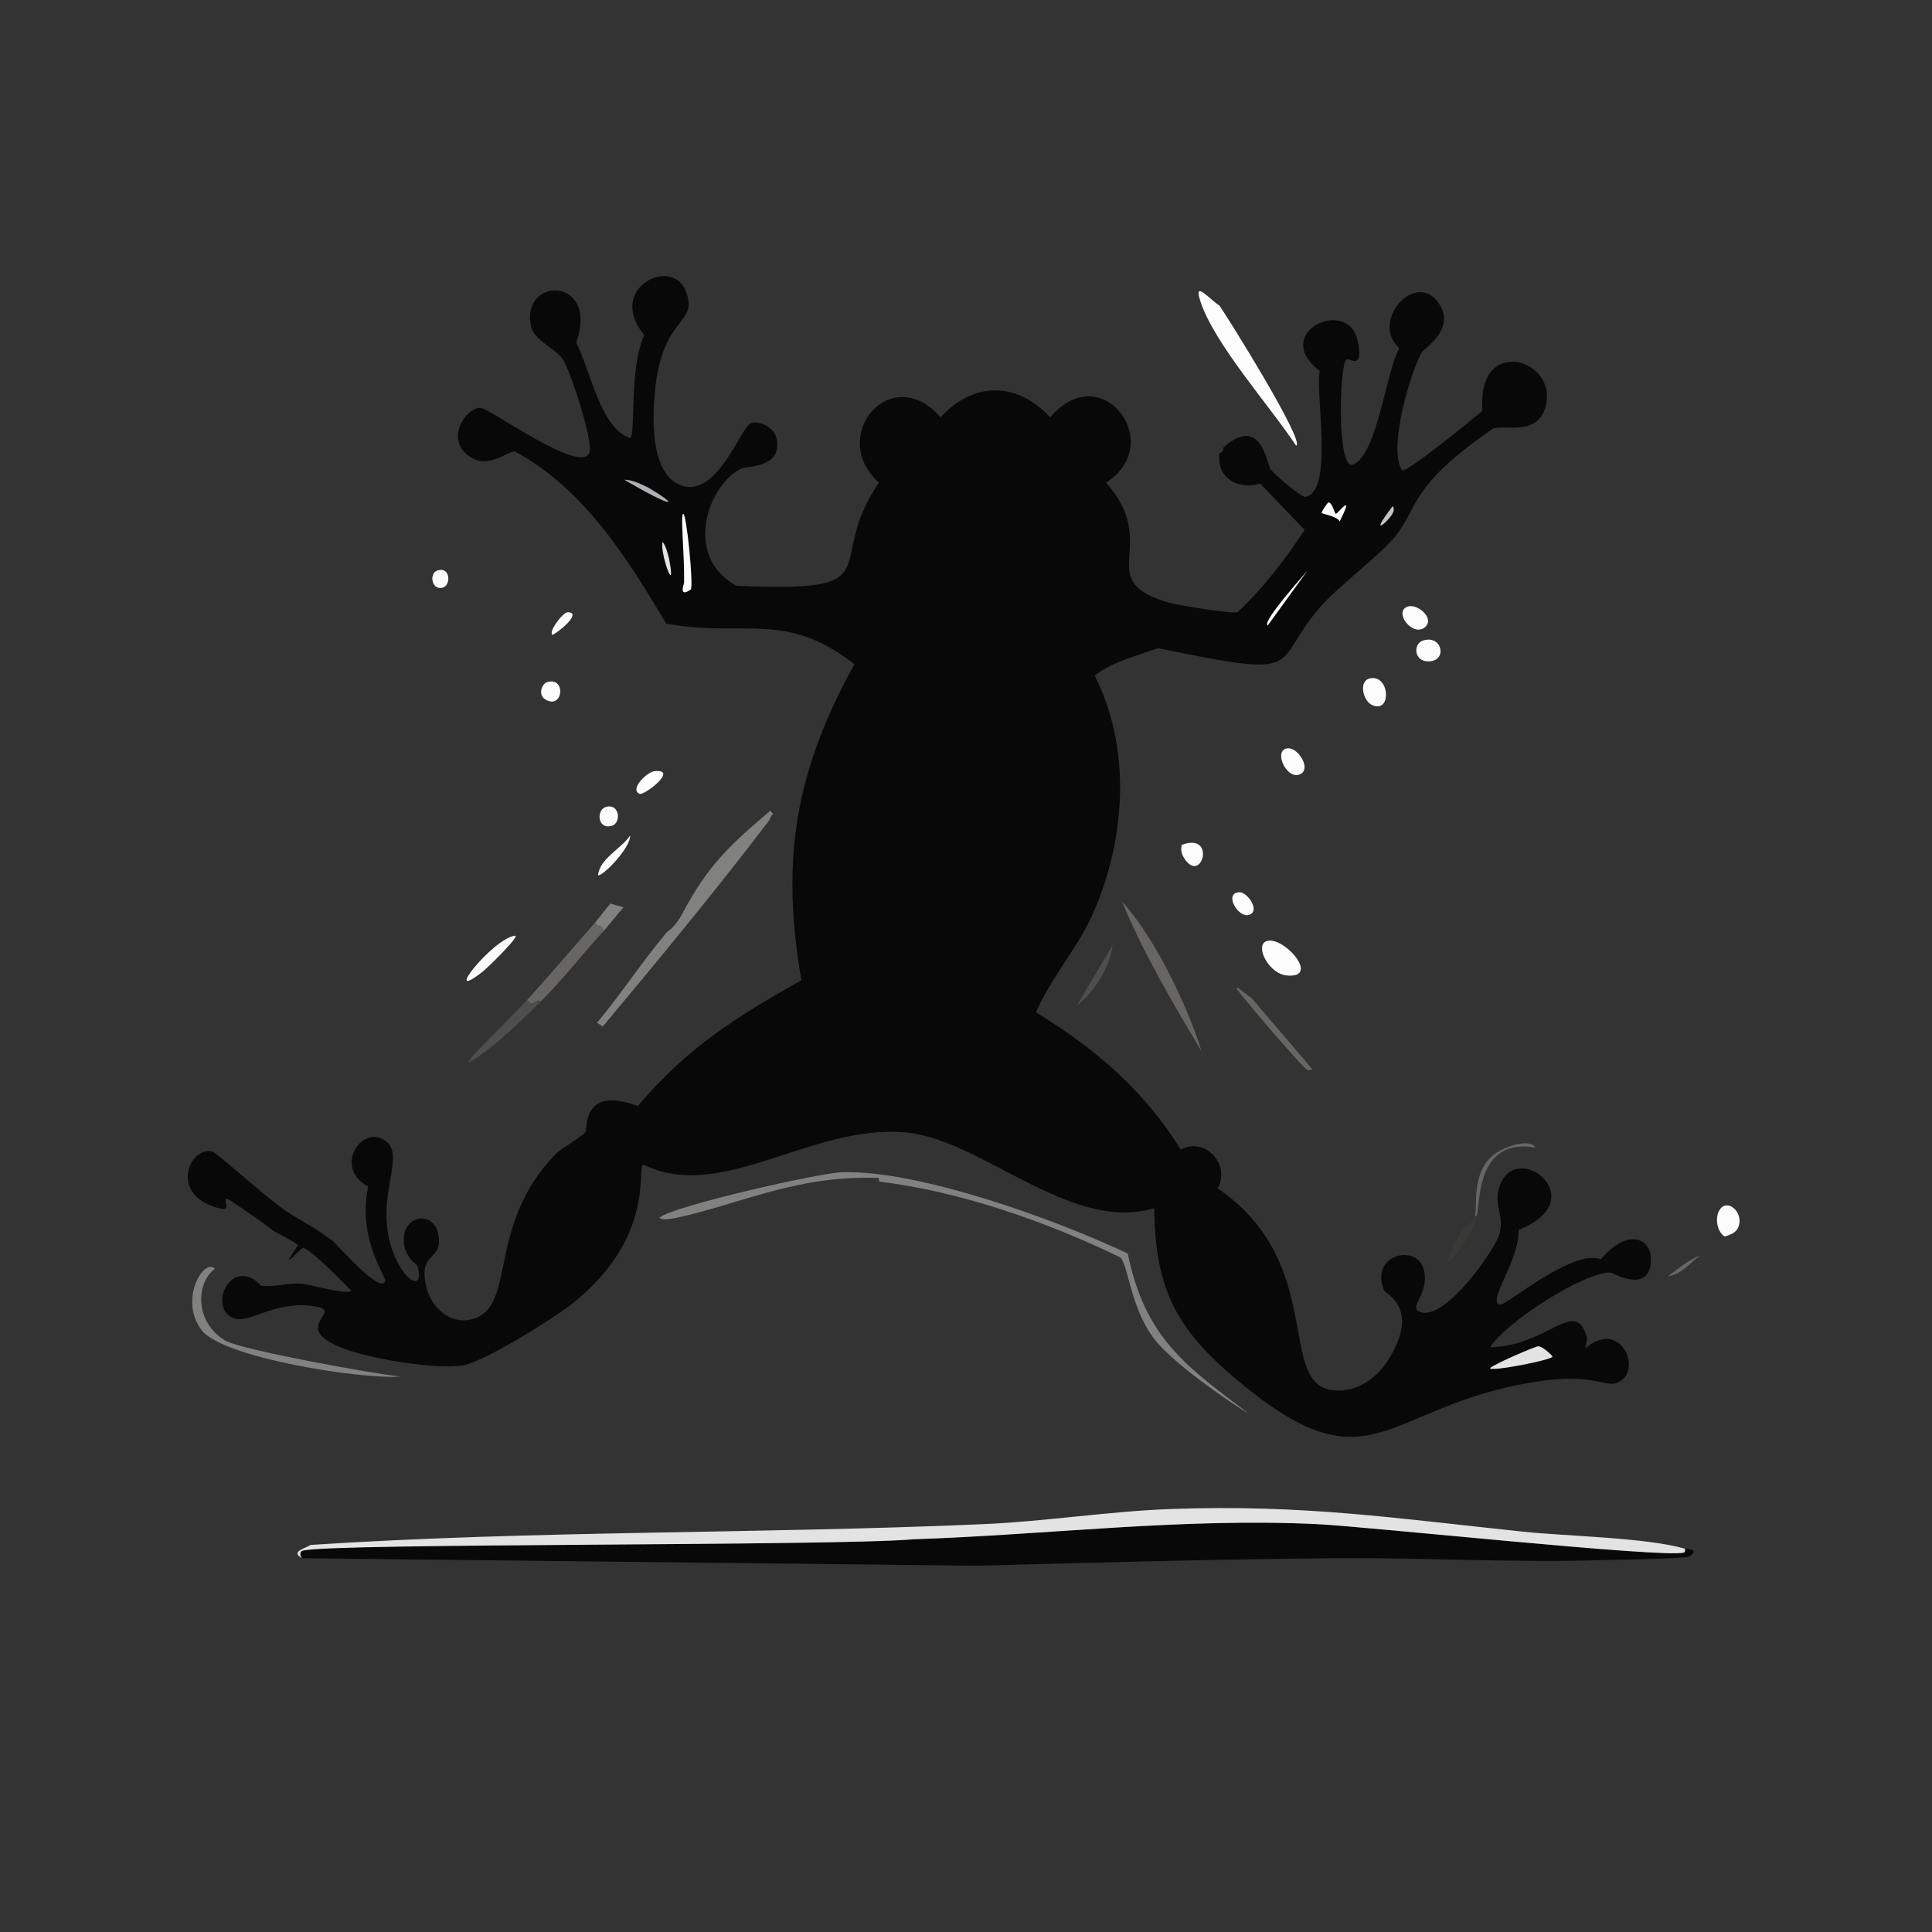 <?xml version="1.0" encoding="iso-8859-1"?>
<!-- Generator: Adobe Illustrator 28.0.0, SVG Export Plug-In . SVG Version: 6.00 Build 0)  -->
<svg version="1.1" id="Layer_1" xmlns="http://www.w3.org/2000/svg" xmlns:xlink="http://www.w3.org/1999/xlink" x="0px" y="0px"
	 viewBox="0 0 360 360" style="enable-background:new 0 0 360 360;" xml:space="preserve">
<rect x="0" y="0" width="360" height="360" fill="#333333" stroke="none"/>
<g>
	<g id="Background_00000082347762832103374150000017998632588199418522_" style="display:none;">
		<path style="display:inline;fill:#A9A6A2;" d="M-0.5,357.68c0-179.09,0-179.09,0-358.18c180.5,0,180.5,0,361,0
			c0,179.619,0,179.619,0,359.237C240.17,357.533,119.834,357.083-0.5,357.68z"/>
		<path style="display:inline;fill:#C7C3C0;" d="M360.5,358.737c0,0.881,0,0.881,0,1.763c-180.5,0-180.5,0-361,0
			c0-1.41,0-1.41,0-2.82C119.834,357.083,240.17,357.533,360.5,358.737z"/>
		<path style="display:inline;fill:#FCFCFC;" d="M248.569,190.224c2.983-0.809,4.004,3.371,1.41,3.878
			C247.109,194.663,246.533,190.776,248.569,190.224z"/>
		<path style="display:inline;fill:#FCFCFC;" d="M73.004,91.513c3.336-0.887,3.498,4.691,0,3.525
			C71.62,94.577,71.467,91.921,73.004,91.513z"/>
	</g>
	<g>
		<g>
			<path style="fill:#080808;" d="M313.965,288.582c0.128,0.037,2.915-0.029,0.881,1.41c-0.663,0.469-14.155,0.637-16.217,0.705
				c-16.667,0.547-33.391-0.51-50.061-0.353c-22.206,0.209-44.431,0.808-66.63,1.41c-62.84-0.705-62.84-0.705-125.68-1.41
				c-0.394-0.435-0.472-1.243,0.176-1.41c5.514-1.425,98.697-0.799,113.87-2.115c25.078-0.845,49.977-4.016,75.091-2.82
				c9.339,0.445,65.153,6.417,68.393,5.288C314.059,289.193,313.966,288.827,313.965,288.582z"/>
			<path style="fill:#E3E3E4;" d="M313.965,288.582c0.002,0.245,0.094,0.611-0.176,0.705c-3.24,1.128-59.053-4.843-68.393-5.288
				c-25.114-1.196-50.013,1.975-75.091,2.82c-15.173,1.316-108.356,0.691-113.87,2.115c-0.649,0.168-0.57,0.975-0.176,1.41
				c-2.278-1.293,0.809-1.82,1.586-2.468c41.793-2.722,83.658-2.037,125.504-3.878c11.386-0.501,23.616-2.418,34.901-2.82
				c24.675-0.879,41.928,1.754,65.572,4.23C292.047,286.27,306.8,286.494,313.965,288.582z"/>
		</g>
		<path style="fill:#FCFCFC;" d="M255.267,126.414c3.769-0.801,4.084,6.722,0.353,4.936
			C253.966,130.558,253.109,126.873,255.267,126.414z"/>
		<path style="fill:#FCFCFC;" d="M220.895,160.258c-1.248-1.678-0.622-2.686-0.705-2.82
			C226.577,155.007,224.071,164.53,220.895,160.258z"/>
		<path style="fill:#FCFCFC;" d="M101.913,127.119c3.683-1.115,3.011,5.297-0.353,3.173
			C100.184,129.423,101.018,127.39,101.913,127.119z"/>
		<path style="fill:#FCFCFC;" d="M112.841,150.387c2.634-0.842,3.043,3.053,1.058,3.525
			C111.298,154.532,111.127,150.935,112.841,150.387z"/>
		<g>
			<path style="fill:#FCFCFC;" d="M95.919,174.359c1.236-0.175-5.015,5.93-5.993,6.698
				C82.051,187.241,91.747,174.949,95.919,174.359z"/>
		</g>
		<g>
			<path style="fill:#818180;" d="M143.336,152.854c-9.971,13.102-20.455,25.793-31.023,38.427
				c-0.529-0.353-0.529-0.353-1.058-0.705c4.534-5.443,8.47-11.491,13.044-16.922c1.958-1.274,2.762-3.396,3.878-5.288
				c4.29-7.699,8.726-11.681,15.335-17.274c0.264,0.264,0.264,0.264,0.529,0.529C143.761,151.927,143.458,152.469,143.336,152.854z"
				/>
			<path style="fill:#FCFCFC;" d="M235.877,175.417c3.032-1.379,10.449,6.974,3.878,6.346
				C236.421,181.444,233.852,176.338,235.877,175.417z"/>
			<path style="fill:#FCFCFC;" d="M321.368,230.413c-1.555-1.008-1.942-3.918-0.705-5.288c1.552-1.718,4.428,1.113,3.173,3.702
				C323.248,230.04,321.48,230.318,321.368,230.413z"/>
			<path style="fill:#FCFCFC;" d="M239.755,139.458c2.149-0.46,4.974,4.281,2.115,4.936
				C239.626,144.907,237.336,139.975,239.755,139.458z"/>
			<path style="fill:#FCFCFC;" d="M262.318,113.018c1.791-0.608,5.157,2.247,3.173,3.878
				C263.205,118.774,259.573,113.949,262.318,113.018z"/>
			<path style="fill:#FCFCFC;" d="M265.138,119.363c3.57-1.18,4.683,3.813,1.058,3.878
				C263.465,123.29,263.259,119.984,265.138,119.363z"/>
			<path style="fill:#818180;" d="M116.19,169.071c-1.339,1.469-2.527,3.105-3.878,4.583c0.326-1.585-0.979-0.587-1.41-1.763
				c0.968-1.1,1.821-2.379,2.82-3.525C114.957,168.719,114.957,168.719,116.19,169.071z"/>
			<path style="fill:#FCFCFC;" d="M122.007,143.688c4.508-0.395-1.949,4.566-2.82,4.23
				C117.242,147.17,120.491,143.821,122.007,143.688z"/>
			<path style="fill:#FCFCFC;" d="M230.942,166.251c1.483-0.055,4.024,3.573,1.763,4.23
				C230.672,171.072,227.963,166.361,230.942,166.251z"/>
			<path style="fill:#FCFCFC;" d="M117.424,155.675c0.018,2.477-5.277,7.764-5.993,7.403
				C111.767,159.946,115.784,158.147,117.424,155.675z"/>
			<path style="fill:#FCFCFC;" d="M81.465,106.319c2.474-0.852,2.617,2.723,1.058,3.173
				C80.439,110.093,79.896,106.86,81.465,106.319z"/>
			<path style="fill:#FCFCFC;" d="M105.791,114.075c2.626,0.055-1.224,3.36-2.82,4.23
				C102.062,117.801,104.912,114.057,105.791,114.075z"/>
			<g>
				<path style="fill:#080808;" d="M227.24,84.462c0.031-0.055,0.851-0.183,0.705-1.058c7.093-6.339,8.144,3.157,8.813,4.054
					c0.631,0.845,5.68,5.278,6.522,5.112c5.32-1.053,1.754-19.393,2.644-23.444c-9.31-7.103,5.251-13.989,7.051-5.641
					c1.25,5.798-1.666,3.068-2.115,3.525c-1.342,1.365-1.737,20.718,1.234,19.566c4.527-1.755,6.202-17.422,8.637-21.681
					c-5.44-5.022,2.785-14.218,7.051-8.813c3.961,5.018-2.391,8.804-2.82,9.519c-2.086,3.47-6.409,18.069-3.702,22.034
					c0.955,0.44,13.275-9.647,14.983-11.105c-1.18-14.494,14.666-9.519,11.634-0.353c-1.693,5.119-7.872,2.877-9.695,3.702
					c-15.107,10.362-13.878,14.304-17.803,19.566c-2.823,3.784-10.869,9.597-14.454,13.749c-9.353,10.831-1.75,13.439-30.142,7.58
					c-4.023,1.481-8.361,2.433-11.81,5.112c6.938,13.61,5.772,30.655-0.353,44.42c-2.867,6.443-7.79,11.836-10.576,18.332
					c11.034,6.75,20.095,14.469,26.969,25.559c4.621-2.424,9.35,2.85,6.875,7.227c20.076,13.724,11.209,35.687,20.976,37.545
					c4.354,0.829,8.504-1.909,10.752-5.464c6.188-9.787-0.419-12.353-0.705-13.044c-2.788-6.731,6.145-8.836,7.403-3.878
					c1.187,4.675-3.276,7.077-0.529,7.932c4.651,1.447,13.874-11.726,14.63-14.63c0.943-3.622-1.212-5.216,0-8.813
					c3.053-9.062,17.805,2.487,3.525,8.108c0.271,5.673-6.108,13.607-3.349,13.925c1.039,0.12,13.547-10.465,18.685-8.461
					c5.511-6.361,9.697-3.51,9.342,0.529c-0.526,5.999-7.093,1.943-7.58,1.939c-4.888-0.039-19.148,9.016-22.386,13.925
					c10.716-0.19,15.709-9.236,17.979-2.115c0.287,0.901-0.362,2.189-0.176,2.292c6.307-5.379,10.3,3.376,6.698,5.993
					c-2.828,2.055-3.995-1.735-16.569,0.353c-28.079,4.662-29.995,20.544-54.996-0.353c-11.319-9.46-15.352-16.89-15.512-32.081
					c-15.556,4.684-32.159-12.801-46.183-14.102c-17.869-1.657-34.292,13.167-49.003,5.993c-1.368,0.605,2.401,13.275-13.044,25.735
					c-3.483,2.81-16.473,10.892-20.447,11.634c-4.987,0.931-17.742-1.258-22.562-3.173c-10.067-3.999,0.372-6.824-4.936-7.756
					c-7.728-1.357-12.501,3.458-15.512,2.115c-4.753-2.12-0.175-11.782,5.288-5.993c2.603,0.278,5.165-0.605,7.756-0.353
					c1.144,0.112,8.911,2.238,8.99,1.234c-1.22-1.279-7.88-8.02-8.99-7.932c-0.434,0.034-4.954,5.369-0.881-0.529
					c-1.442-1.091-4.086-2.298-4.583-2.644c-1.311-0.913-2.497-1.966-3.878-2.82c-0.709-0.439-4.474-3.16-4.759-3.173
					c-1.241-0.056,2.053,3.475-3.525,1.058c-6.722-2.913-3.328-10.723,0.705-9.871c0.822,0.173,8.233,7.003,13.044,10.576
					c2.492,1.851,5.848,3.412,8.285,5.288c0.382,0.294,0.739,0.457,1.058,0.705c0.576,0.449,9.137,10.286,9.871,7.58
					c0.239-0.88-5.197-7.675-3.173-17.627c-6.151-3.257-1.826-10.613,2.292-8.99c6.132,2.417-2.372,11.37,2.997,22.739
					c2.176,4.607,5.153,5.294,3.878,1.058c-0.106-0.352-2.988-1.938-2.468-5.641c0.565-4.02,5.544-4.338,6.346-0.353
					c1.087,5.402-4.005,2.979-2.115,10.224c0.911,3.495,4.221,6.518,7.932,5.817c9.222-1.741,2.696-17.304,16.217-31.023
					c0.913-0.927,5.152-3.33,5.464-4.054c0.275-0.636-0.597-8.62,9.695-4.759c9.288-10.923,18.217-16.51,30.495-23.444
					c-3.906-22.591-1.129-38.948,9.871-58.874c-12.864-10.156-20.848-4.881-35.078-7.58c-7.22-12.196-15.382-25.204-28.203-32.081
					c-1.317-0.119-5.6,4.043-9.342,0.176c-3.311-3.421,0.731-8.598,2.997-8.285c1.989,0.275,18.864,12.597,20.271,8.285
					c0.702-2.152-3.559-15.17-4.936-17.274c-1.432-2.189-5.432-3.493-5.993-6.346c-1.818-9.237,12.785-9.177,8.461,3.173
					c2.643,5.194,4.496,15.944,10.047,17.803c1.06-0.418-0.224-13.319,2.644-19.213c-7.263-8.65,5.2-14.877,7.756-8.108
					c2.314,6.128-3.986,4.333-5.641,17.274c-0.644,5.036-1.339,16.673,4.759,18.861c6.751,2.421,11.148-11.101,13.044-11.634
					c1.881-0.529,4.433,1.11,4.759,2.997c0.94,5.443-5.426,4.968-6.522,5.464c-6.179,2.799-11.123,16.251-1.058,21.857
					c29.909,1.363,15.98-3.695,26.617-19.213c-9.642-8.592,2.312-22.769,11.458-12.163c6.21-6.73,14.287-6.681,20.447,0
					c9.629-11.351,21.776,4.963,10.4,12.163c10.49,11.765-2.905,18.199,11.81,22.386c1.707,0.486,11.61,2.083,12.691,1.763
					c4.858-4.522,8.864-9.816,12.515-15.335c-4.142-4.319-4.142-4.319-8.285-8.637C230.667,91.356,226.632,89.057,227.24,84.462z"/>
				<g>
					<path style="fill:#E3E3E4;" d="M286.643,250.86c0.866,0.032,2.671,1.777,2.644,1.939c-0.1,0.606-11.797,2.908-11.634,2.115
						C278.845,253.962,286.15,250.842,286.643,250.86z"/>
					<g>
						<path style="fill:#FCFCFC;" d="M127.295,95.743c0.61-0.382,2,13.689,1.41,14.102c-2.351,1.644-1.237-1.084-1.234-1.234
							C127.575,103.369,126.75,96.084,127.295,95.743z"/>
						<path style="fill:#AEB0B4;" d="M116.367,89.397c1.34-0.076,3.818,1.084,4.936,1.763
							C127.571,94.97,124.11,94.047,116.367,89.397z"/>
						<path style="fill:#E3E3E4;" d="M123.417,101.031c0.51,0.157,1.138,2.507,1.234,2.997
							C126.099,111.453,123.073,103.693,123.417,101.031z"/>
					</g>
					<g>
						<path style="fill:#FCFCFC;" d="M243.633,106.319c-3.702,5.112-3.702,5.112-7.403,10.224
							C234.994,115.958,242.996,107.121,243.633,106.319z"/>
						<path style="fill:#FCFCFC;" d="M247.511,93.628c0.75-0.083,1.125,2.047,1.41,2.115c0.279,0.067,3.689-4.443,0.705,1.41
							c-0.442-0.975-3.247-1.353-3.349-1.586C246.189,95.365,247.381,93.642,247.511,93.628z"/>
						<path style="fill:#C7C3C0;" d="M259.498,94.333c0.259,0.19,0.228,0.608,0.176,0.881
							C259.4,96.668,254.404,100.94,259.498,94.333z"/>
					</g>
				</g>
			</g>
			<g>
				<g>
					<path style="fill:#676663;" d="M112.312,173.654c-3.933,4.304-7.48,8.925-11.634,13.044c-0.56-1.032-1.173,1.311-2.468-0.353
						c4.293-4.713,8.471-9.66,12.691-14.454C111.333,173.067,112.638,172.07,112.312,173.654z"/>
					<path style="fill:#4E4E4F;" d="M100.679,186.698c-2.722,2.699-6.722,6.563-9.695,8.813c-9.952,7.533,2.984-4.508,7.227-9.166
						C99.505,188.009,100.119,185.666,100.679,186.698z"/>
				</g>
			</g>
			<g>
				<path style="fill:#FCFCFC;" d="M227.24,56.964c1.164,1.598,16.088,25.434,14.278,26.088
					c-4.844-7.338-15.141-18.831-17.803-26.793C222.302,52.033,225.158,55.568,227.24,56.964z"/>
			</g>
			<g>
				<g>
					<path style="fill:#818180;" d="M232.881,263.552c-4.796-2.921-14.808-9.971-17.979-14.278c-4.3-5.839-4.652-13.57-6.169-14.983
						c-13.532-6.586-29.84-12.299-44.772-14.102c-0.279-0.034-0.075-0.675-0.353-0.705c-15.194-0.515-25.391,4.769-37.369,7.403
						c-0.628,0.138-3.053,0.606-3.349,0c2.339-2.122,29.793-8.337,34.02-8.461c14.297-0.419,39.754,8.762,53.233,15.159
						C213.375,249.274,220.872,254.527,232.881,263.552z"/>
					<path style="fill:#818180;" d="M40.042,236.406c-3.552,2.688-3.824,9.95,1.939,13.396c2.859,1.71,27.825,6.23,32.61,6.698
						c-7.25,0.563-33.099-3.486-37.017-8.637C33.266,242.199,37.967,234.35,40.042,236.406z"/>
					<path style="fill:#676663;" d="M233.233,185.993c5.641,6.61,5.641,6.61,11.281,13.22c-0.109,0.232-0.722,0.259-0.881,0.176
						c-1.047-0.544-11.662-13.038-13.22-15.159C230.329,183.512,231.379,184.75,233.233,185.993z"/>
					<path style="fill:#676663;" d="M286.114,213.844c-10.918-1.924-10.32,10.022-10.929,12.691c-0.176,0-0.176,0-0.353,0
						c0.488-1.867-0.504-6.86,2.468-10.4C279.492,213.525,285.314,212.005,286.114,213.844z"/>
					<path style="fill:#3B3937;" d="M272.718,228.65c0.937,0.034,1.92-1.368,2.115-2.115c0.176,0,0.176,0,0.353,0
						C274.038,231.568,265.51,241.626,272.718,228.65z"/>
					<path style="fill:#676663;" d="M316.785,233.938c-1.748,1.291-3.552,3.604-5.993,3.878
						C312.727,236.447,314.515,234.805,316.785,233.938z"/>
					<path style="fill:#676663;" d="M209.084,168.014c5.978,6.5,12.151,19.269,14.807,27.851
						C218.485,186.861,213.116,177.724,209.084,168.014z"/>
					<path style="fill:#4E4E4F;" d="M207.322,176.122c-0.577,4.189-3.364,8.676-6.698,11.281
						C203.973,181.763,203.973,181.763,207.322,176.122z"/>
				</g>
			</g>
		</g>
	</g>
</g>
</svg>
